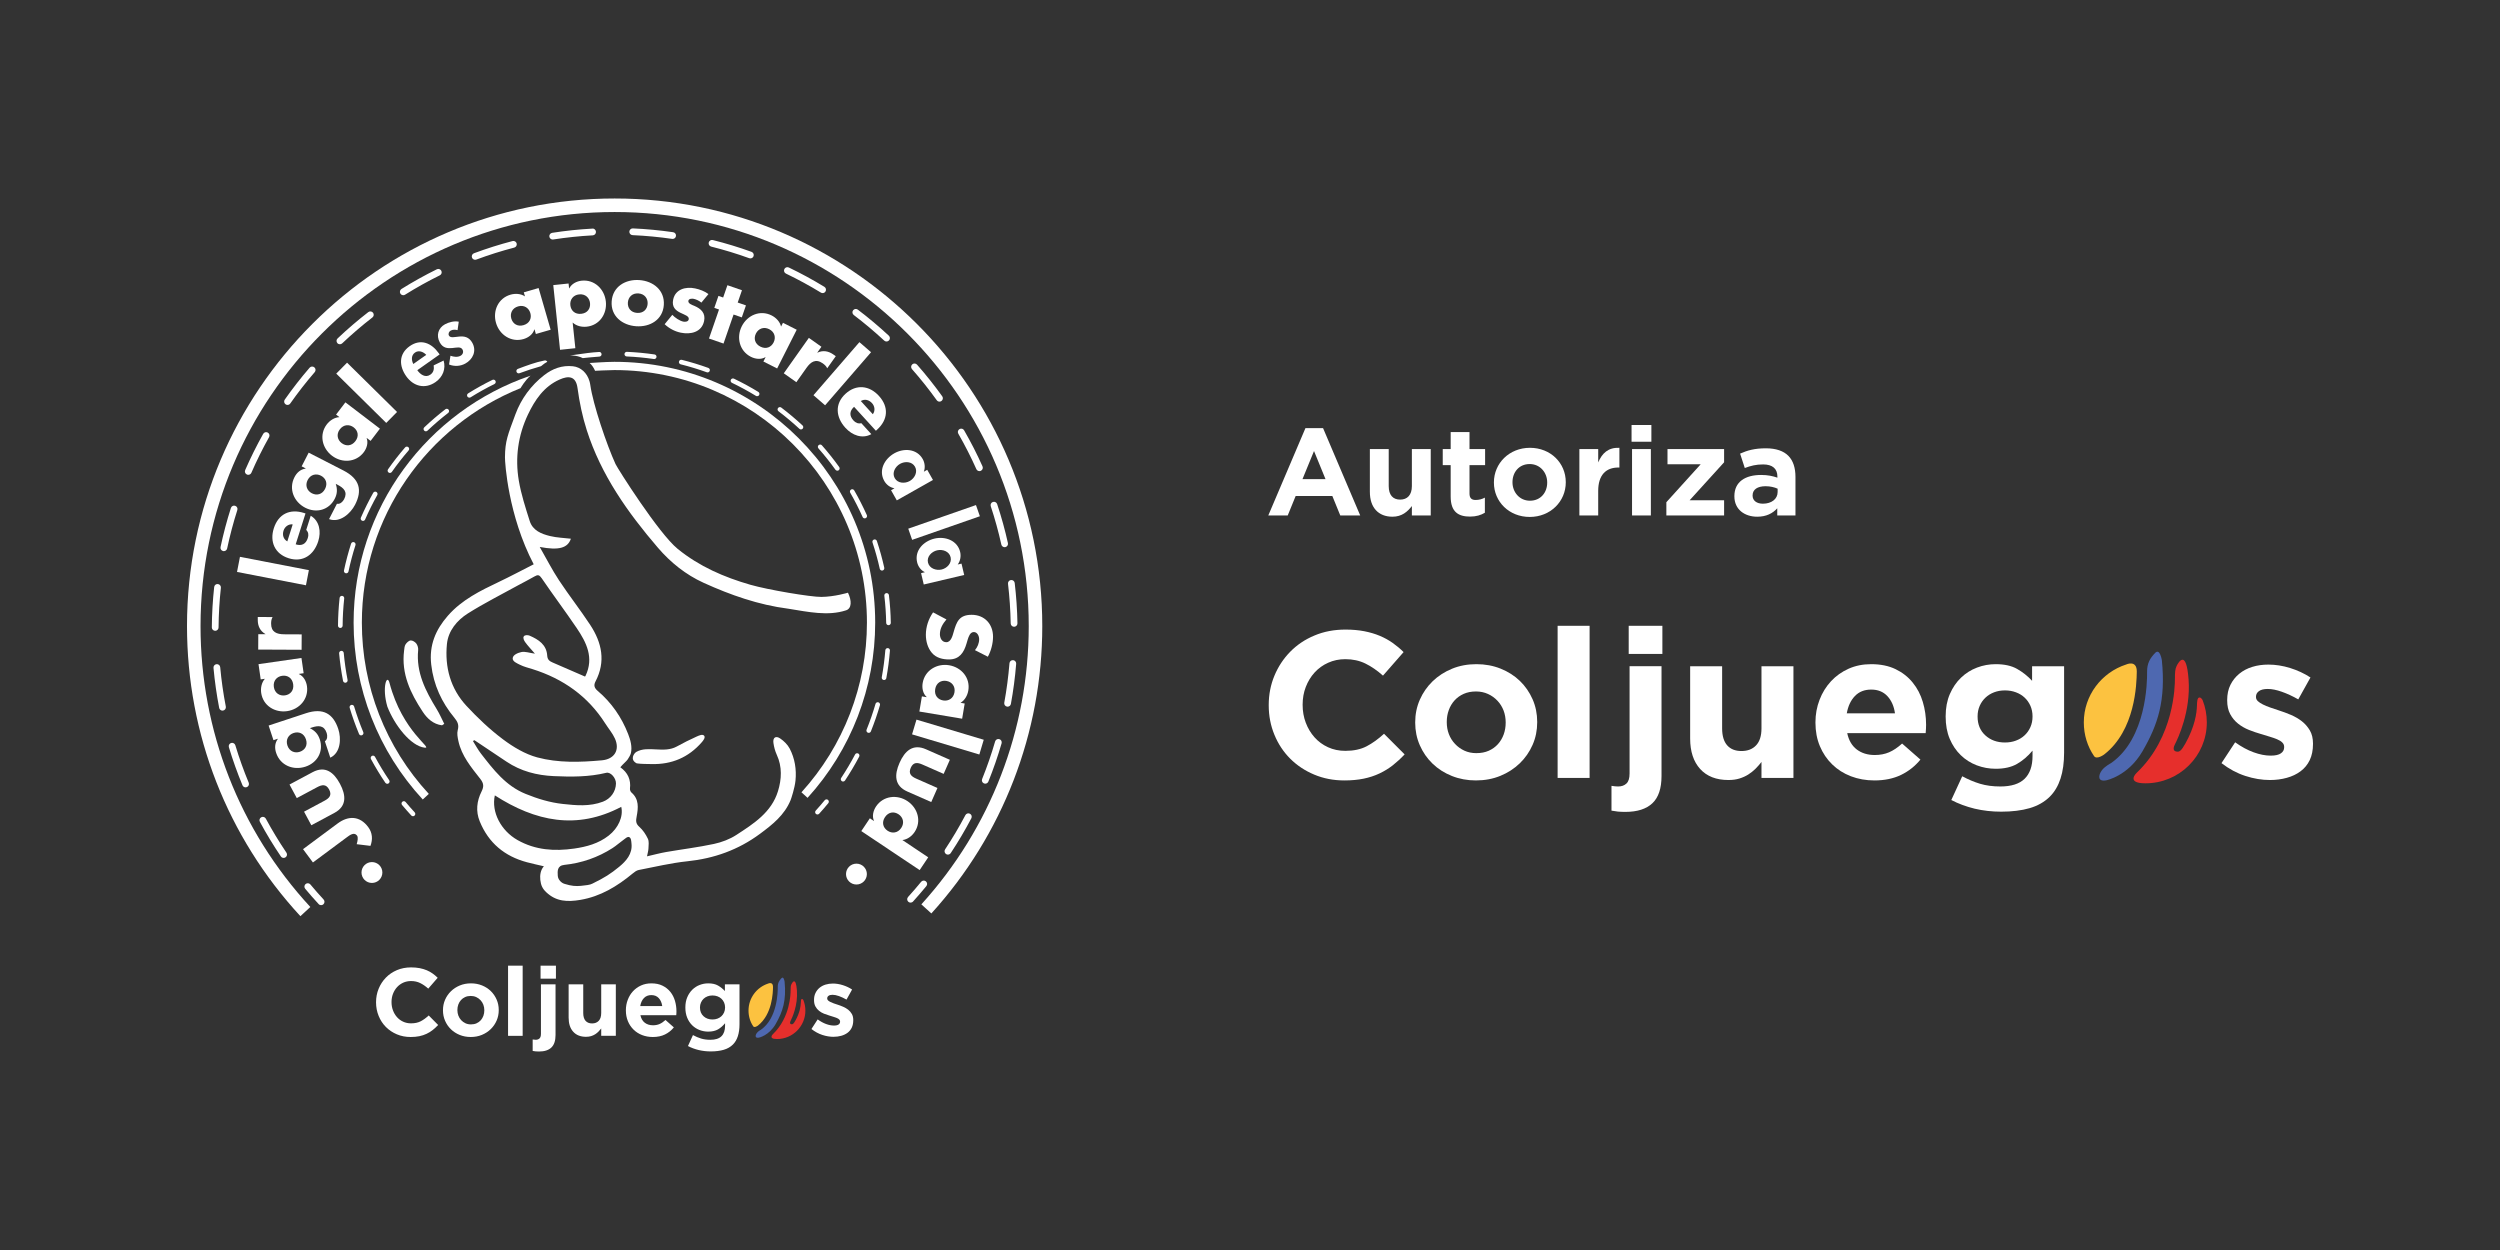 <?xml version="1.0" encoding="UTF-8"?>
<svg xmlns="http://www.w3.org/2000/svg" version="1.1" viewBox="0 0 600 300">
  <rect x="0" y="0" width="600" height="300" fill="#333333" stroke="none"/>
  <defs>
    <style>
      .cls-1 {
        fill: #4e68b0;
      }

      .cls-2, .cls-3 {
        fill: #fff;
      }

      .cls-3 {
        fill-rule: evenodd;
      }

      .cls-4 {
        fill: #fcc240;
      }

      .cls-5 {
        fill: #e62f2c;
      }
    </style>
  </defs>
  <!-- Generator: Adobe Illustrator 28.6.0, SVG Export Plug-In . SVG Version: 1.2.0 Build 709)  -->
  <g>
    <g id="Ebene_1">
      <g>
        <path class="cls-2" d="M77.073,217.239c-.221,0-.438-.087-.596-.259-1.1-1.191-2.19-2.428-3.23-3.677-.285-.343-.24-.853.101-1.139.343-.286.854-.242,1.142.101,1.022,1.228,2.092,2.445,3.174,3.616.304.33.28.839-.048,1.143-.152.143-.348.215-.544.215h0Z"/>
        <path class="cls-2" d="M68.073,205.898c-.259,0-.514-.125-.666-.356-1.813-2.673-3.507-5.467-5.037-8.306-.215-.393-.066-.884.325-1.095.392-.215.884-.066,1.1.327,1.504,2.79,3.167,5.539,4.947,8.168.251.369.159.871-.216,1.123-.138.092-.295.138-.452.138h-.001ZM227.497,205.107c-.153,0-.307-.045-.443-.135-.375-.248-.477-.75-.229-1.123,1.751-2.646,3.393-5.41,4.869-8.216.206-.395.697-.547,1.093-.338.392.207.544.697.336,1.092-1.501,2.855-3.164,5.665-4.95,8.359-.159.232-.414.36-.676.36h0ZM58.944,188.967c-.319,0-.617-.187-.75-.499-1.235-2.978-2.334-6.057-3.266-9.147-.126-.427.116-.877.542-1.008.425-.124.88.115,1.008.541.916,3.038,1.997,6.064,3.215,8.993.172.411-.027.885-.44,1.057-.101.041-.204.062-.308.062h-.001ZM236.46,188.082c-.102,0-.205-.018-.304-.058-.414-.168-.615-.64-.446-1.054,1.186-2.945,2.238-5.982,3.122-9.027.124-.429.572-.678,1.002-.551.429.124.675.573.55,1.002-.896,3.097-1.966,6.185-3.175,9.181-.126.316-.431.506-.75.506h.001ZM53.397,170.551c-.383,0-.718-.27-.795-.655-.609-3.166-1.07-6.399-1.366-9.616-.035-.445.291-.839.737-.88.448-.039.838.288.877.732.289,3.164.741,6.344,1.347,9.455.082.439-.204.863-.643.947-.051.01-.103.016-.156.016h0ZM241.822,169.602c-.049,0-.097-.003-.146-.014-.439-.08-.733-.502-.65-.941.573-3.116.986-6.3,1.249-9.472.037-.445.42-.771.871-.74.442.036.777.428.737.872-.259,3.223-.685,6.465-1.267,9.632-.07.39-.408.663-.794.663h0ZM51.652,151.395h-.01c-.447-.005-.807-.37-.803-.817.027-3.232.215-6.493.565-9.691.046-.445.441-.77.889-.718.445.049.765.448.72.892-.341,3.144-.53,6.349-.557,9.531,0,.443-.365.803-.805.803h.001ZM243.378,150.424c-.439,0-.801-.354-.809-.795-.058-3.179-.279-6.384-.647-9.526-.051-.443.264-.845.712-.897.437-.054.841.263.896.709.376,3.192.598,6.451.658,9.685.008.448-.347.817-.793.825h-.018.001ZM53.725,132.275c-.056,0-.112-.005-.171-.016-.439-.094-.713-.524-.625-.96.669-3.158,1.506-6.316,2.488-9.387.137-.426.591-.663,1.017-.523.426.134.663.591.527,1.016-.968,3.019-1.786,6.123-2.445,9.229-.081.381-.417.642-.792.642h0ZM241.111,131.326c-.371,0-.704-.257-.788-.634-.69-3.096-1.544-6.193-2.54-9.202-.14-.424.084-.881.514-1.021.426-.139.879.089,1.019.513,1.019,3.061,1.887,6.212,2.587,9.36.095.436-.179.868-.613.964-.062.015-.122.02-.179.02h0ZM59.582,113.955c-.106,0-.216-.02-.321-.067-.409-.178-.598-.655-.42-1.064,1.29-2.955,2.742-5.882,4.327-8.697.219-.391.711-.528,1.098-.309.393.219.53.712.31,1.1-1.553,2.771-2.985,5.647-4.246,8.552-.132.304-.433.486-.747.486h0ZM235.064,113.068c-.308,0-.604-.178-.74-.479-1.296-2.892-2.749-5.752-4.333-8.505-.222-.388-.092-.881.299-1.106.385-.223.881-.09,1.098.299,1.612,2.799,3.101,5.709,4.415,8.65.185.409,0,.886-.408,1.069-.107.048-.221.07-.331.07h0v.002ZM69.003,97.183c-.16,0-.323-.047-.464-.147-.369-.257-.454-.762-.199-1.127,1.855-2.642,3.862-5.218,5.967-7.66.297-.34.807-.374,1.145-.082.337.291.374.801.085,1.141-2.074,2.401-4.054,4.934-5.874,7.529-.156.225-.408.344-.661.344h0v.002ZM225.48,96.394c-.252,0-.499-.117-.659-.338-1.848-2.575-3.85-5.089-5.948-7.47-.292-.335-.261-.845.071-1.142.337-.297.852-.263,1.148.073,2.132,2.422,4.163,4.977,6.046,7.597.26.363.176.867-.19,1.128-.143.103-.306.153-.468.153h0ZM81.575,82.623c-.216,0-.429-.083-.589-.252-.304-.324-.292-.837.033-1.145,2.341-2.218,4.82-4.344,7.372-6.319.35-.274.86-.207,1.135.145.274.353.207.862-.144,1.135-2.509,1.941-4.946,4.031-7.251,6.213-.155.148-.359.223-.555.223h0ZM212.762,81.964c-.195,0-.394-.073-.547-.217-2.333-2.163-4.793-4.23-7.313-6.144-.355-.27-.427-.777-.156-1.133.269-.355.776-.427,1.133-.156,2.57,1.948,5.07,4.048,7.436,6.246.329.304.346.816.044,1.143-.161.172-.378.261-.597.261ZM96.786,70.849c-.271,0-.535-.136-.69-.38-.23-.379-.119-.879.259-1.116,2.739-1.709,5.593-3.299,8.484-4.724.403-.197.886-.031,1.086.369.199.401.031.885-.374,1.083-2.838,1.402-5.648,2.965-8.336,4.646-.134.084-.282.124-.429.124h0v-.002ZM197.434,70.341c-.146,0-.287-.038-.424-.118-2.707-1.655-5.529-3.19-8.387-4.562-.407-.194-.573-.677-.382-1.08.196-.403.68-.572,1.083-.378,2.907,1.397,5.779,2.957,8.532,4.64.38.232.5.731.264,1.112-.151.251-.415.388-.687.388h0v-.002ZM114.037,62.348c-.328,0-.638-.201-.76-.528-.154-.418.056-.884.478-1.041,3.025-1.127,6.14-2.111,9.257-2.927.434-.108.872.145.99.579.112.432-.147.873-.579.989-3.065.8-6.131,1.768-9.102,2.876-.093.035-.19.052-.284.052h0ZM180.092,62.015c-.091,0-.181-.013-.276-.047-2.981-1.078-6.053-2.014-9.131-2.786-.435-.108-.696-.548-.59-.983.11-.432.551-.693.983-.587,3.131.784,6.253,1.737,9.287,2.832.421.152.641.617.487,1.037-.117.33-.427.533-.761.533h0ZM132.645,57.487c-.392,0-.735-.285-.799-.683-.069-.443.234-.856.677-.925,3.173-.495,6.426-.836,9.655-1.011.435-.061.828.318.852.763.022.446-.319.828-.765.853-3.178.173-6.37.508-9.493.994-.044.005-.086.008-.127.008h0ZM161.437,57.343c-.039,0-.077-.004-.118-.01-3.133-.456-6.331-.758-9.506-.899-.445-.02-.788-.398-.77-.845.019-.446.406-.794.843-.773,3.227.143,6.48.451,9.667.915.443.064.749.475.683.917-.058.405-.402.695-.799.695h0Z"/>
        <path class="cls-2" d="M218.531,216.63c-.194,0-.39-.068-.542-.21-.33-.3-.356-.812-.058-1.141,1.078-1.19,2.139-2.414,3.142-3.644.288-.346.795-.396,1.141-.113.349.284.397.795.114,1.139-1.028,1.25-2.103,2.496-3.197,3.705-.159.176-.379.265-.6.265h0Z"/>
        <path class="cls-2" d="M72.097,219.881c-17.551-19.005-27.216-43.725-27.216-69.611,0-56.591,46.038-102.632,102.633-102.632s102.633,46.041,102.633,102.632c0,25.559-9.456,50.05-26.618,68.956l-2.403-2.179c16.617-18.311,25.772-42.027,25.772-66.777,0-54.801-44.584-99.384-99.383-99.384s-99.386,44.583-99.386,99.384c0,25.067,9.359,49.007,26.352,67.408l-2.383,2.203h0Z"/>
        <path class="cls-2" d="M91.768,209.402c0,1.383-1.119,2.505-2.504,2.505s-2.503-1.122-2.503-2.505,1.121-2.503,2.503-2.503,2.504,1.121,2.504,2.503Z"/>
        <path class="cls-2" d="M208.049,209.781c0,1.382-1.12,2.503-2.503,2.503s-2.503-1.121-2.503-2.503,1.12-2.505,2.503-2.505,2.503,1.121,2.503,2.505Z"/>
        <path class="cls-2" d="M72.729,203.797l8.298-6.161c2.591-1.925,5.322-1.855,7.346.868,1.017,1.368,1.118,2.936.537,4.505l-3.307-.403c.221-.721.403-1.637.088-2.062-.703-.945-1.803-.078-2.488.432l-8.102,6.016-2.372-3.193h0v-.002Z"/>
        <path class="cls-2" d="M72.971,194.804l4.902-2.625c1.166-.623,1.836-1.35,1.118-2.693-.718-1.342-1.696-1.188-2.86-.566l-4.904,2.625-1.745-3.257,5.531-2.96c3.026-1.619,5.097.013,6.574,2.769,1.475,2.757,1.683,5.386-1.342,7.005l-5.529,2.96-1.745-3.258h0Z"/>
        <path class="cls-2" d="M73.399,171.185c4.202-1.388,6.587.135,7.789,3.781.751,2.273.58,5.707-1.918,6.875l-1.3-3.933c.316-.211.484-.545.536-.903.051-.361.01-.754-.101-1.081-.622-1.889-1.979-1.848-3.577-1.319l-.463.151c1.205.609,1.952,1.385,2.388,2.699.953,2.891-.588,5.603-3.441,6.546-2.894.954-6.038-.276-7.035-3.302-.384-1.156-.346-2.344.407-3.362l-.012-.039-1.041.344-1.161-3.51,8.929-2.947h0ZM71.959,180.429c1.252-.414,1.945-1.561,1.47-2.989-.47-1.427-1.707-1.937-2.961-1.523-1.214.401-1.96,1.567-1.492,2.994.472,1.427,1.77,1.918,2.983,1.518h0Z"/>
        <path class="cls-2" d="M72.351,157.914l.524,3.658-1.147.164.008.04c1.116.496,1.762,1.696,1.933,2.9.442,3.055-1.802,5.572-4.753,5.997-2.956.425-5.793-1.321-6.231-4.375-.169-1.186.093-2.495.888-3.389l-1.007.145-.525-3.657,10.308-1.483h.002ZM68.392,166.893c1.305-.188,2.187-1.196,1.971-2.683-.214-1.487-1.342-2.207-2.649-2.019-1.265.181-2.205,1.199-1.989,2.685.213,1.486,1.4,2.198,2.668,2.016h0Z"/>
        <path class="cls-2" d="M63.694,152.208v-.041c-1.273-.718-1.835-1.938-1.829-3.38v-.709l3.555.017c-.287.506-.349.992-.354,1.562-.009,2.05,1.349,2.563,3.137,2.574l4.204.02-.021,3.695-10.415-.05.019-3.696,1.703.009h.001Z"/>
        <path class="cls-2" d="M74.131,136.84l-.703,3.628-16.542-3.202.703-3.628,16.542,3.201h0Z"/>
        <path class="cls-2" d="M73.32,123.228l-2.354,7.41c1.432.454,2.444-.054,2.905-1.504.242-.755.161-1.377-.372-1.973l1.074-3.385c1.074.639,1.706,1.606,1.976,2.693.274,1.087.19,2.295-.174,3.436-1.046,3.288-3.681,5.156-7.108,4.069-3.308-1.049-4.581-3.946-3.553-7.177,1.093-3.444,3.853-4.76,7.239-3.685l.367.116h0ZM70.252,125.854c-1.005-.127-1.899.547-2.201,1.496-.327,1.024-.054,2.048.904,2.587l1.297-4.083Z"/>
        <path class="cls-2" d="M82.446,112.928c3.936,2.021,4.526,4.788,2.774,8.202-1.094,2.133-3.662,4.42-6.246,3.457l1.89-3.685c.372.078.731-.038,1.019-.252.294-.215.542-.521.7-.829.909-1.77-.071-2.706-1.57-3.476l-.434-.223c.414,1.284.384,2.365-.244,3.593-1.392,2.71-4.407,3.514-7.078,2.143-2.711-1.391-4.041-4.492-2.586-7.328.557-1.084,1.427-1.892,2.68-2.069l.02-.036-.976-.501,1.687-3.288,8.364,4.291h0ZM74.854,118.389c1.173.602,2.471.289,3.16-1.049.687-1.336.182-2.577-.994-3.18-1.137-.583-2.49-.299-3.18,1.039-.685,1.336-.127,2.604,1.013,3.19h0Z"/>
        <path class="cls-2" d="M91.181,102.877l-2.236,2.939-.925-.702-.023.032c.43,1.144.025,2.445-.712,3.414-1.872,2.456-5.238,2.62-7.614.811-2.372-1.81-3.114-5.056-1.246-7.51.725-.954,1.845-1.684,3.04-1.744l-.809-.615,2.241-2.94,8.282,6.314h.002ZM82,106.347c1.053.801,2.389.721,3.298-.474.911-1.194.634-2.504-.417-3.305-1.019-.774-2.404-.734-3.315.463-.912,1.195-.583,2.541.433,3.317h0Z"/>
        <path class="cls-2" d="M95.292,98.872l-2.595,2.631-11.998-11.832,2.595-2.631,11.998,11.832Z"/>
        <path class="cls-2" d="M100.151,88.849c.726,1.028,1.939,1.909,3.153,1.055.765-.539.918-1.343.775-2.212l2.388-1.162c.582,2.024-.204,3.943-1.909,5.149-2.525,1.779-5.332,1.076-7.076-1.396-1.742-2.471-1.801-5.338.836-7.199,2.673-1.885,5.259-.753,6.992,1.702l.199.282-5.358,3.781h0ZM102.301,85.169c-.704-.748-1.805-1.185-2.702-.554-.931.656-.883,1.815-.402,2.742l3.105-2.189h0Z"/>
        <path class="cls-2" d="M109.812,79.234c-.542-.145-1.15-.161-1.649.11-.41.223-.647.767-.415,1.194.351.642,1.357.328,2.463.236,1.121-.101,2.344.022,3.167,1.538,1.053,1.944.114,3.956-1.724,4.955-1.176.64-2.609.723-3.881.213l.339-2.101c.775.273,1.675.406,2.409.009.552-.299.795-.917.485-1.488-.416-.766-1.388-.471-2.464-.37-1.079.1-2.231.057-2.997-1.353-.894-1.641-.399-3.457,1.243-4.348.927-.504,2.259-.858,3.313-.621l-.287,2.026h-.002Z"/>
        <path class="cls-2" d="M132.156,79.135l-3.551,1.026-.319-1.112-.041.01c-.337,1.176-1.434,1.979-2.604,2.318-2.962.859-5.768-1.015-6.598-3.882-.827-2.867.508-5.916,3.476-6.773,1.149-.332,2.483-.253,3.475.41l-.28-.977,3.55-1.026,2.894,10.005h-.002ZM122.712,76.456c.369,1.266,1.492,1.999,2.934,1.582,1.443-.417,2.001-1.635,1.633-2.902-.356-1.229-1.493-2.02-2.935-1.603-1.444.417-1.984,1.693-1.633,2.922h0Z"/>
        <path class="cls-2" d="M136.582,69.211l.041-.004c.558-1.098,1.761-1.715,2.97-1.843,3.09-.323,5.501,2.037,5.812,5.005.316,2.99-1.544,5.715-4.611,6.037-1.196.125-2.471-.17-3.355-.996l.645,6.158-3.674.385-1.625-15.529,3.674-.384.124,1.171s0,0,0,0ZM136.882,73.242c.139,1.313,1.112,2.231,2.608,2.074,1.492-.155,2.259-1.256,2.116-2.57-.13-1.271-1.111-2.25-2.606-2.095-1.492.156-2.252,1.318-2.118,2.591h0Z"/>
        <path class="cls-2" d="M159.316,73.208c-.246,3.525-3.303,5.324-6.645,5.089-3.323-.233-6.122-2.425-5.87-5.969.247-3.544,3.306-5.343,6.649-5.11,3.34.236,6.119,2.447,5.866,5.99ZM150.688,72.602c-.092,1.316.71,2.391,2.208,2.496,1.5.105,2.439-.846,2.535-2.163.09-1.276-.709-2.41-2.206-2.515-1.5-.107-2.444.907-2.536,2.183h0Z"/>
        <path class="cls-2" d="M168.334,72.623c-.493-.415-1.228-.774-1.842-.903-.417-.089-1.171-.058-1.279.457-.146.696.965,1.032,1.44,1.235,1.618.691,2.726,1.752,2.331,3.64-.561,2.682-3.238,3.285-5.601,2.79-1.451-.302-2.794-1.019-3.868-2.032l1.838-2.249c.628.671,1.752,1.444,2.646,1.63.456.096,1.181.019,1.294-.537.167-.795-.956-1.072-2.028-1.606-1.07-.535-2.086-1.328-1.703-3.156.526-2.504,3.019-3.145,5.249-2.677,1.151.24,2.266.659,3.219,1.357l-1.694,2.051h-.002Z"/>
        <path class="cls-2" d="M173.648,82.455l-3.491-1.207,2.407-6.964-1.13-.392.994-2.879,1.129.391,1.021-2.954,3.494,1.207-1.021,2.954,1.976.683-.995,2.879-1.975-.684-2.409,6.965h0Z"/>
        <path class="cls-2" d="M186.514,88.432l-3.301-1.667.523-1.032-.035-.019c-1.049.632-2.398.471-3.486-.077-2.754-1.393-3.533-4.674-2.186-7.338,1.349-2.663,4.402-3.987,7.158-2.594,1.072.54,1.993,1.506,2.268,2.671l.457-.907,3.298,1.667-4.695,9.297h-.001ZM181.428,80.038c-.595,1.178-.273,2.477,1.067,3.156,1.34.678,2.577.166,3.173-1.013.577-1.142.284-2.496-1.058-3.173-1.344-.678-2.605-.111-3.182,1.03Z"/>
        <path class="cls-2" d="M196.154,84.616l.033.024c1.318-.633,2.643-.394,3.819.439l.58.41-2.055,2.9c-.249-.526-.61-.856-1.074-1.185-1.675-1.182-2.875-.366-3.906,1.091l-2.426,3.431-3.017-2.134,6.017-8.502,3.015,2.134-.985,1.392h-.001Z"/>
        <path class="cls-2" d="M198.023,97.268l-2.795-2.418,11.029-12.734,2.794,2.418-11.026,12.735h-.002Z"/>
        <path class="cls-2" d="M210.217,103.383l-5.241-5.748c-1.109,1.013-1.175,2.145-.152,3.27.534.585,1.112.828,1.898.663l2.394,2.627c-1.095.609-2.246.672-3.325.363s-2.079-.987-2.887-1.873c-2.326-2.55-2.621-5.769.033-8.191,2.565-2.339,5.712-1.991,7.995.514,2.437,2.671,2.194,5.722-.43,8.115l-.284.261h-.001ZM209.479,99.411c.612-.805.479-1.918-.192-2.653-.727-.795-1.748-1.072-2.693-.513l2.884,3.167h0Z"/>
        <path class="cls-2" d="M215.232,120.091l-1.379-2.441.794-.448-.016-.035c-.989-.141-1.9-.842-2.409-1.743-1.436-2.546.062-5.303,2.413-6.631,2.301-1.296,5.407-1.115,6.816,1.377.51.902.639,2.041.271,3.04l.813-.458,1.379,2.441-8.682,4.9h0v-.002ZM218.34,115.443c1.169-.659,1.976-2.164,1.256-3.436-.718-1.274-2.416-1.343-3.581-.684-1.168.659-1.999,2.155-1.28,3.428.715,1.273,2.438,1.351,3.605.692h0Z"/>
        <path class="cls-2" d="M218.913,129.565l-.931-2.683,16.251-5.668.936,2.685-16.255,5.667h-.001Z"/>
        <path class="cls-2" d="M221.699,140.278l-.641-2.728.889-.209-.008-.04c-.911-.41-1.588-1.336-1.827-2.344-.67-2.846,1.54-5.076,4.166-5.695,2.572-.604,5.506.435,6.162,3.222.236,1.008.044,2.138-.588,2.996l.911-.213.641,2.726-9.705,2.286h0ZM225.988,136.684c1.299-.309,2.496-1.527,2.158-2.952-.334-1.422-1.939-1.961-3.245-1.654-1.304.306-2.524,1.51-2.186,2.934.336,1.421,1.967,1.976,3.273,1.671h0Z"/>
        <path class="cls-2" d="M233.992,156.038c.606-.732,1.008-1.668,1.006-2.642,0-.732-.43-1.705-1.282-1.703-.891.003-1.234,1.08-1.457,1.77l-.302,1.016c-.625,2.134-1.695,3.781-4.172,3.787-1.525.004-3.09-.357-4.127-1.573-1.019-1.195-1.449-2.799-1.451-4.34-.003-1.929.64-3.82,1.731-5.386l3.212,1.698c-.869.997-1.578,2.176-1.572,3.537.001.935.472,1.928,1.546,1.925,1.118-.002,1.5-1.567,1.742-2.42.707-2.499,1.351-4.145,4.314-4.153,3.105-.007,5.144,2.2,5.15,5.266.004,1.543-.478,3.432-1.246,4.795l-3.09-1.575h0l-.002-.002Z"/>
        <path class="cls-2" d="M220.648,170.773l.606-3.643,1.143.19.004-.039c-.912-.813-1.161-2.151-.961-3.352.508-3.042,3.409-4.761,6.352-4.269,2.942.492,5.115,3.015,4.606,6.058-.199,1.18-.843,2.349-1.874,2.959l1.003.167-.61,3.645-10.269-1.718h0v.002ZM227.143,163.422c-1.301-.217-2.447.477-2.696,1.959-.247,1.481.613,2.509,1.915,2.727,1.261.21,2.463-.473,2.714-1.955.244-1.482-.673-2.519-1.933-2.731h0Z"/>
        <path class="cls-2" d="M218.893,176.248l1.061-3.54,16.144,4.833-1.057,3.54-16.147-4.834h0Z"/>
        <path class="cls-2" d="M226.477,185.732l-5.09-2.242c-1.209-.534-2.194-.612-2.805.782-.615,1.394.108,2.067,1.314,2.598l5.093,2.244-1.491,3.38-5.74-2.529c-3.14-1.383-3.13-4.019-1.869-6.881,1.258-2.86,3.197-4.644,6.337-3.261l5.74,2.528-1.489,3.382h0Z"/>
        <path class="cls-2" d="M209.727,197.033l.023-.035c-.498-1.116-.175-2.439.502-3.451,1.713-2.565,5.064-2.938,7.544-1.277,2.481,1.658,3.423,4.85,1.709,7.414-.67.998-1.737,1.794-2.927,1.928l6.193,4.141-2.054,3.071-14.003-9.365,2.054-3.071.96.644h0ZM215.658,195.431c-1.099-.735-2.425-.573-3.26.676-.834,1.249-.48,2.538.619,3.271,1.063.711,2.443.583,3.275-.666.838-1.248.429-2.574-.633-3.282h-.001Z"/>
        <path class="cls-2" d="M99.117,195.895c-.15,0-.299-.06-.411-.179-.753-.816-1.497-1.667-2.215-2.522-.191-.235-.163-.586.074-.782.23-.196.584-.167.781.07.701.842,1.436,1.679,2.178,2.481.207.226.194.576-.032.784-.103.099-.24.148-.374.148h0Z"/>
        <path class="cls-2" d="M92.943,188.112c-.176,0-.353-.086-.459-.244-1.242-1.834-2.406-3.752-3.457-5.7-.142-.27-.041-.606.226-.752.272-.147.606-.045.753.225,1.034,1.916,2.177,3.801,3.4,5.604.169.254.105.598-.15.772-.1.063-.205.095-.312.095h0ZM202.344,187.569c-.108,0-.214-.029-.308-.092-.253-.171-.325-.515-.152-.77,1.198-1.816,2.323-3.713,3.339-5.639.139-.271.475-.376.75-.232.268.141.375.479.234.75-1.034,1.959-2.176,3.887-3.399,5.734-.11.163-.282.25-.463.25h-.001ZM86.678,176.495c-.217,0-.424-.129-.513-.344-.848-2.044-1.606-4.155-2.243-6.277-.086-.293.079-.604.371-.691.294-.086.604.077.695.371.625,2.084,1.367,4.16,2.204,6.17.118.282-.02.609-.304.726-.067.028-.138.043-.21.043h0v.002ZM208.495,175.885c-.071,0-.142-.012-.211-.039-.282-.115-.42-.439-.307-.722.817-2.021,1.539-4.106,2.146-6.195.081-.294.392-.465.687-.377.293.083.463.392.379.687-.614,2.125-1.352,4.245-2.178,6.299-.09.218-.299.348-.515.348h0ZM82.872,163.854c-.261,0-.494-.185-.545-.45-.42-2.171-.735-4.388-.937-6.596-.026-.306.198-.577.505-.605.308-.027.577.198.6.503.199,2.17.51,4.353.923,6.488.059.301-.138.59-.44.651-.036.007-.073.009-.105.009h-.001ZM212.171,163.206c-.033,0-.066-.003-.101-.01-.302-.054-.502-.346-.446-.647.392-2.136.679-4.321.856-6.497.027-.306.287-.53.6-.509.303.025.53.293.507.598-.179,2.212-.472,4.436-.87,6.61-.046.269-.281.456-.547.456h0ZM81.672,150.71h-.003c-.306-.003-.551-.253-.551-.56.019-2.22.15-4.456.386-6.65.035-.304.304-.528.613-.492.306.032.526.306.495.611-.236,2.158-.365,4.359-.381,6.54-.004.306-.253.552-.558.552h-.001ZM213.24,150.045c-.303,0-.549-.242-.555-.546-.04-2.182-.19-4.38-.447-6.537-.034-.303.185-.579.488-.615.304-.037.581.181.615.486.264,2.191.414,4.427.454,6.646.004.307-.236.56-.545.566h-.011,0ZM83.095,137.592c-.039,0-.073-.005-.113-.012-.302-.064-.493-.361-.429-.66.46-2.167,1.033-4.334,1.705-6.442.096-.292.406-.453.697-.358.294.092.454.406.363.698-.666,2.071-1.229,4.202-1.679,6.333-.054.261-.289.441-.545.441h0ZM211.686,136.938c-.255,0-.485-.176-.544-.434-.469-2.125-1.059-4.249-1.742-6.315-.097-.291.056-.605.354-.702.29-.094.605.062.697.352.699,2.102,1.295,4.262,1.775,6.423.068.302-.122.597-.423.664-.041.009-.079.013-.119.013h.002ZM87.118,125.019c-.076,0-.149-.015-.219-.046-.284-.122-.414-.45-.291-.731.887-2.028,1.882-4.036,2.966-5.967.153-.268.49-.362.755-.213.27.152.365.489.214.757-1.066,1.902-2.045,3.874-2.917,5.867-.09.209-.297.334-.509.334h0ZM207.533,124.41c-.213,0-.414-.122-.505-.327-.89-1.985-1.887-3.947-2.975-5.838-.154-.264-.062-.605.207-.757.264-.152.602-.062.753.205,1.106,1.919,2.124,3.918,3.03,5.937.122.28,0,.607-.284.733-.073.033-.151.048-.227.048h.001ZM93.583,113.509c-.113,0-.22-.033-.318-.101-.253-.177-.314-.522-.137-.774,1.273-1.811,2.648-3.58,4.094-5.254.204-.232.554-.257.786-.057s.261.551.057.783c-1.426,1.649-2.779,3.386-4.029,5.167-.109.155-.278.237-.453.237h0ZM200.956,112.967c-.173,0-.342-.08-.45-.23-1.273-1.769-2.641-3.493-4.082-5.126-.202-.229-.182-.581.051-.784.231-.203.581-.181.783.05,1.463,1.662,2.862,3.416,4.152,5.214.177.249.122.596-.127.775-.101.069-.211.102-.325.102h-.002ZM102.207,103.519c-.147,0-.294-.058-.399-.174-.214-.222-.204-.574.018-.785,1.609-1.522,3.307-2.981,5.061-4.337.238-.188.585-.143.778.1.185.242.141.591-.1.779-1.724,1.332-3.396,2.767-4.974,4.263-.109.102-.247.153-.384.153h0ZM192.232,103.065c-.134,0-.269-.05-.374-.148-1.602-1.485-3.29-2.901-5.021-4.216-.246-.186-.293-.534-.105-.778.182-.244.532-.291.776-.106,1.762,1.336,3.478,2.778,5.101,4.285.224.209.236.561.029.786-.109.118-.257.178-.405.178h-.001ZM112.646,95.438c-.186,0-.367-.092-.472-.261-.16-.26-.082-.602.176-.765,1.881-1.173,3.838-2.264,5.823-3.241.275-.137.606-.024.746.251.134.276.019.609-.257.744-1.949.963-3.873,2.035-5.72,3.189-.092.056-.197.084-.296.084h0ZM181.712,95.09c-.099,0-.199-.026-.291-.081-1.858-1.135-3.792-2.188-5.758-3.131-.275-.134-.392-.465-.261-.742.138-.275.468-.392.746-.259,1.994.957,3.965,2.028,5.854,3.182.261.16.342.501.181.765-.105.17-.285.266-.472.266h0ZM124.483,89.605c-.226,0-.438-.137-.519-.361-.108-.287.038-.608.324-.714,2.078-.773,4.184-1.585,6.356-2.009.564-.109.7.317.7.317-.966.503-1.336,1.004-1.544,1.063-1.743.492-3.42,1.036-5.12,1.671-.065.023-.134.033-.197.033h0ZM169.812,89.378c-.064,0-.128-.011-.185-.033-2.048-.741-4.158-1.383-6.268-1.911-.301-.074-.48-.377-.405-.674.074-.297.376-.476.674-.403,2.148.538,4.293,1.192,6.374,1.943.287.105.438.424.335.712-.082.227-.296.368-.524.368h0v-.002ZM136.826,85.32c.323-.05,1.119-.171,1.44-.216,1.871-.263,3.636-.53,5.529-.632.296-.043.567.219.582.524.017.306-.217.569-.525.585-1.308.07-3.979.369-3.979.369-1.603-.823-3.347-.585-3.047-.631h0ZM157.008,86.171c-.023,0-.051-.003-.077-.007-2.151-.313-4.346-.519-6.522-.616-.31-.014-.544-.272-.534-.579.019-.306.282-.546.581-.531,2.215.099,4.449.31,6.634.629.304.043.517.325.469.627-.039.278-.275.477-.55.477h0Z"/>
        <path class="cls-2" d="M196.188,195.475c-.132,0-.266-.047-.371-.142-.226-.207-.243-.56-.041-.786.744-.815,1.469-1.658,2.161-2.5.194-.236.544-.271.78-.077.237.195.272.545.08.782-.705.859-1.441,1.714-2.196,2.543-.11.12-.259.181-.412.181h0Z"/>
        <path class="cls-2" d="M127.326,90.159c-24.668,8.401-42.46,31.797-42.46,59.269,0,15.785,5.895,30.862,16.597,42.452l1.455-1.343c-10.364-11.223-16.071-25.821-16.071-41.108,0-25.468,15.791-47.318,38.091-56.274,0,0,1.06-1.882,2.389-2.995"/>
        <path class="cls-2" d="M142.821,88.995s3.075-.176,4.635-.176c33.419,0,60.608,27.189,60.608,60.61,0,15.094-5.581,29.556-15.715,40.724l1.466,1.33c10.468-11.531,16.231-26.466,16.231-42.054,0-34.511-28.077-62.591-62.59-62.591-2.007,0-5.949.282-5.949.282.5.415.954,1.065,1.314,1.876h0Z"/>
        <path class="cls-3" d="M106.083,174.074c-2.087-.256-3.551-1.622-4.61-3.224-2.935-4.436-5.208-9.139-4.489-14.716.064-.501.088-1.072.346-1.475.274-.424.78-.915,1.224-.952.439-.035,1.062.351,1.358.738.308.412.495,1.062.445,1.578-.527,5.365,1.781,9.81,4.447,14.166.691,1.126,1.218,2.353,1.818,3.535-.179.117-.359.234-.537.35h-.002Z"/>
        <path class="cls-3" d="M92.964,169.585c-1.349-4.59-.091-7.995.515-5.695,3.118,11.871,10.618,15.819,8.43,15.552-3.365-.409-7.251-5.455-8.945-9.856h0Z"/>
        <path class="cls-2" d="M167.215,176.763c-1.638.735-3.244,1.549-4.816,2.412-3.083,1.692-6.884-.296-9.665,1.272-.602.34-1.646,1.879.084,2.762,1.173.167,2.373.138,3.558.167,4.821.122,8.865-1.581,12.038-5.226.345-.394.935-1.118.594-1.563-.368-.479-1.271-.054-1.792.177h0Z"/>
        <path class="cls-2" d="M203.51,142.249s-3.223.981-6.387,1.012c-2.528.027-12.794-1.694-17.063-2.926-6.287-1.81-12.256-4.405-17.419-8.604-4.557-3.707-14.441-19.319-14.915-20.359-2.08-4.524-5.405-14.313-6.053-18.974-.044-.318-.111-.623-.199-.917-.585-2.012-2.106-3.381-3.978-3.578-2.616-.278-4.889.575-6.899,2.138-3.17,2.466-5.52,5.676-6.888,9.373-1.872,5.061-2.476,6.403-2.517,10.319-.012,1.33.763,13.988,6.895,25.698-2.828,1.436-5.545,2.888-8.321,4.21-4.485,2.131-8.916,4.297-12.274,8.129-2.949,3.37-4.532,7.084-3.999,11.728.561,4.905,2.512,9.091,5.598,12.816.755.915,1.099,1.707.765,2.924-.212.79-.026,1.737.151,2.578.769,3.607,3.105,6.354,5.281,9.141.842,1.078.861,1.845.285,3.003-1.149,2.292-1.43,4.729-.437,7.166,2.111,5.183,5.97,8.387,11.342,9.817,1.311.349,2.644.632,4.055.966-.795.854-.986,2.171-.857,3.279.148,1.286.517,2.096,1.442,2.966,2.362,2.225,5.038,2.349,8.187,1.814,4.818-.816,8.85-3.269,12.552-6.342.422-.35.92-.725,1.434-.825,3.89-.755,7.768-1.685,11.698-2.096,6.416-.668,12.199-2.735,17.385-6.568,3.005-2.221,5.898-4.503,7.373-8.111.124-.303.993-2.867,1.173-4.712.259-2.645-.154-5.293-1.404-7.671-.5-.945-1.369-1.795-2.262-2.407-1.08-.736-1.813-.217-1.628,1.078.134.96.39,1.937.793,2.814,1.339,2.894,1.177,5.881.296,8.758-1.557,5.091-5.846,7.803-9.979,10.492-1.601,1.044-3.522,1.766-5.4,2.169-3.772.809-7.614,1.271-11.419,1.931-1.497.257-2.962.663-4.634,1.043.158-.814.327-1.354.347-1.896.027-.781.173-1.672-.139-2.325-.496-1.049-1.188-2.094-2.05-2.857-.901-.799-.836-1.473-.636-2.536.379-2.011.598-4.107-1.254-5.702-.23-.195-.391-.637-.358-.936.258-2.147-.509-3.837-2.316-5.129.63-.774,1.507-1.464,1.783-1.905.24-.392.645-1.009.746-1.449.38-1.574-.114-3.226-.647-4.603-1.563-4.033-3.981-7.539-7.302-10.363-.768-.652-1.045-1.305-.543-2.259,2.512-4.783,1.541-9.315-1.248-13.563-2.401-3.654-5.112-7.102-7.52-10.75-1.641-2.488-2.999-5.163-4.613-7.98,4.64.883,6.735.241,7.48-1.977-1.654-.198-3.372-.243-5.008-.641-2.079-.505-4.158-1.332-4.876-3.611-1.007-3.188-2.059-6.401-2.615-9.683-.923-5.453-.188-10.837,2.184-15.841,1.665-3.51,3.825-6.754,7.613-8.431,2.053-.909,3.894-.934,4.295,2.059.46,3.404,1.166,6.824,2.214,10.095,3.431,10.746,9.832,19.771,17.076,28.215,3.031,3.535,6.691,6.477,10.976,8.423,6.496,2.949,13.167,5.294,20.327,6.217,4.799.765,9.493,1.809,13.85.388,1.381-.45,1.398-2.313.459-4.234h0l.002.002ZM115.413,180.84c-.726-.932-1.281-1.996-1.914-3.002.122-.062.244-.127.363-.191,2.566,1.715,5.127,3.426,7.686,5.14,3.442,2.298,7.226,3.291,11.36,3.481,4.253.195,8.447.213,12.604-.796,1.029-.248,2.347,1.241,2.322,2.564-.041,1.951-1.264,3.659-3.134,4.369-3.16,1.202-6.405.896-9.647.541-3.085-.34-6.003-1.233-8.894-2.407-4.808-1.948-7.745-5.838-10.746-9.7h0ZM151.007,200.909c.491.203.487.983.547,1.497.298,2.528-1.309,4.269-2.961,5.632-2.043,1.677-3.467,2.591-6.422,4.035-.535.308-1.653.424-2.751.53-1.228.122-2.299.037-3.876-.46-.733-.178-1.625-.962-1.682-1.981-.057-1.054-.177-2.407,1.581-2.589,4.157-.433,8.025-1.771,11.554-4.027.948-.608,1.783-1.385,2.704-2.032.388-.271.864-.791,1.307-.607h0v.002ZM149.099,193.642c.558,2.305-.715,5.106-3.007,6.894-2.45,1.918-5.318,2.693-8.276,3.119-4.719.68-9.326.39-13.617-2.046-3.98-2.258-6.316-6.72-5.439-10.718,9.727,6.261,19.688,8.368,30.34,2.751h0ZM128.301,138.336c.78-.456,1.141-.383,1.703.44,2.752,4.039,5.692,7.954,8.431,12.001,2.334,3.447,4.132,7.081,2.116,11.376-.064.135-.167.25-.149.223-2.69-1.171-5.216-2.283-7.75-3.363-.763-.323-1.258-.686-1.319-1.652-.159-2.64-2.08-3.87-4.22-4.8-.37-.16-1.122-.225-1.394.164-.278.397.074,1.044.335,1.406.64.887,1.407,1.679,2.329,2.75-1.369-.192-2.372-.575-3.249-.386-.77.169-2.05.639-2.089,1.508-.035.772,1.061,1.196,1.725,1.534.951.484,2.023.738,3.055,1.062,7.344,2.313,13.285,6.498,17.45,13.053.771,1.213,1.74,2.331,2.32,3.627,1.225,2.735-.155,4.923-3.12,5.196-5.215.479-10.486.655-15.527-.697-2.941-.79-5.781-2.501-8.248-4.352-3.146-2.361-6.052-5.115-8.736-8.001-3.857-4.148-5.249-9.334-4.7-14.866.314-3.152,2.399-5.673,5.011-7.324,3.899-2.46,8.044-4.539,12.086-6.772,1.307-.721,2.651-1.375,3.937-2.127h.003Z"/>
        <path class="cls-2" d="M98.539,248.879c-1.186,0-2.288-.215-3.303-.646-1.017-.43-1.891-1.017-2.629-1.765-.738-.746-1.317-1.627-1.729-2.642-.415-1.015-.627-2.1-.627-3.252v-.048c0-1.153.212-2.231.627-3.239.411-1.009.991-1.893,1.729-2.654s1.622-1.36,2.651-1.801c1.03-.439,2.173-.657,3.415-.657.753,0,1.44.062,2.065.185.623.122,1.187.293,1.695.508.506.215.976.477,1.405.784.433.308.832.646,1.204,1.015l-2.262,2.606c-.63-.568-1.273-1.013-1.929-1.337-.652-.322-1.385-.484-2.2-.484-.678,0-1.306.129-1.883.39-.577.265-1.068.625-1.487,1.087-.416.459-.738.996-.968,1.602-.234.607-.347,1.258-.347,1.949v.045c0,.693.114,1.346.347,1.963.229.614.547,1.156.956,1.614.409.461.898.829,1.477,1.097.575.268,1.209.403,1.905.403.92,0,1.702-.17,2.342-.507.636-.335,1.271-.8,1.9-1.384l2.264,2.285c-.417.446-.846.845-1.295,1.199-.447.356-.931.657-1.465.91-.53.255-1.111.448-1.742.58-.631.13-1.337.195-2.118.195"/>
        <path class="cls-2" d="M113.029,245.856c.507,0,.96-.088,1.352-.266.391-.176.726-.418,1.002-.726s.487-.664.634-1.073c.147-.406.219-.843.219-1.303v-.047c0-.461-.077-.895-.23-1.304-.156-.405-.377-.769-.67-1.084s-.639-.563-1.038-.75c-.401-.183-.84-.276-1.313-.276-.511,0-.958.09-1.352.267-.391.176-.724.417-1.001.724-.278.308-.492.666-.638,1.075-.148.407-.218.841-.218,1.303v.045c0,.462.079.896.23,1.303.156.409.377.77.668,1.085.294.314.635.564,1.026.748.393.185.834.278,1.328.278M112.984,248.879c-.958,0-1.84-.166-2.653-.494-.817-.333-1.52-.786-2.111-1.363-.596-.577-1.061-1.253-1.399-2.03-.337-.778-.507-1.611-.507-2.503v-.047c0-.891.169-1.727.507-2.504.337-.776.81-1.457,1.409-2.041.6-.585,1.308-1.045,2.123-1.385.813-.336,1.707-.507,2.676-.507.955,0,1.84.164,2.655.495s1.518.786,2.111,1.362c.591.577,1.056,1.255,1.394,2.031.34.777.509,1.609.509,2.503v.045c0,.892-.168,1.725-.509,2.503-.338.778-.805,1.458-1.407,2.041-.6.588-1.308,1.047-2.124,1.387-.815.338-1.706.507-2.674.507"/>
        <rect class="cls-2" x="121.934" y="231.759" width="3.504" height="16.843"/>
        <path class="cls-2" d="M129.734,231.759h3.689v3.114h-3.689v-3.114ZM129.365,252.362c-.325,0-.596-.011-.823-.035-.22-.023-.454-.057-.701-.102v-2.748c.276.047.522.069.737.069.372,0,.672-.107.904-.322.229-.217.345-.585.345-1.108v-11.883h3.504v12.159c0,1.368-.334,2.373-1.001,3.012-.669.638-1.659.957-2.964.957"/>
        <path class="cls-2" d="M140.669,248.835c-1.336,0-2.373-.409-3.102-1.226-.735-.813-1.096-1.938-1.096-3.37v-8.005h3.506v6.883c0,.828.184,1.454.551,1.875.372.423.894.634,1.572.634.671,0,1.21-.211,1.601-.634.392-.421.59-1.046.59-1.875v-6.883h3.506v12.367h-3.506v-1.769c-.2.265-.422.515-.658.755-.24.242-.505.456-.795.64-.296.186-.616.334-.969.441-.355.109-.756.166-1.201.166"/>
        <path class="cls-2" d="M158.935,241.45c-.11-.784-.387-1.419-.831-1.904-.448-.484-1.039-.725-1.777-.725s-1.335.238-1.787.716c-.454.475-.751,1.114-.888,1.914h5.284,0ZM156.669,248.879c-.92,0-1.777-.154-2.569-.462-.795-.308-1.477-.746-2.053-1.315-.577-.569-1.031-1.241-1.351-2.017-.323-.778-.486-1.644-.486-2.596v-.047c0-.876.15-1.707.453-2.492.297-.784.715-1.469,1.252-2.052.545-.585,1.182-1.045,1.931-1.385.745-.336,1.572-.507,2.479-.507,1.031,0,1.923.182,2.674.554.756.37,1.383.865,1.883,1.488.499.624.866,1.336,1.107,2.147.237.806.358,1.647.358,2.524,0,.139,0,.285-.012.44-.007.153-.018.314-.033.486h-8.606c.17.797.516,1.402,1.047,1.809.533.409,1.193.613,1.976.613.583,0,1.105-.099,1.569-.302.461-.2.937-.521,1.43-.97l2.005,1.779c-.585.721-1.292,1.289-2.123,1.696-.832.407-1.805.61-2.931.61"/>
        <path class="cls-2" d="M170.995,244.678c.428,0,.83-.067,1.201-.206.367-.139.687-.336.956-.589.27-.253.48-.557.635-.912.153-.352.231-.737.231-1.153v-.045c0-.414-.079-.801-.231-1.154-.154-.354-.365-.657-.635-.912-.269-.254-.589-.448-.956-.587-.37-.139-.773-.208-1.201-.208-.433,0-.828.069-1.189.208-.362.138-.676.333-.945.587-.272.255-.48.559-.633.912-.156.353-.233.739-.233,1.154v.045c0,.862.283,1.555.854,2.079.571.522,1.286.782,2.147.782M170.582,252.341c-1.017,0-1.988-.113-2.911-.336-.92-.223-1.775-.541-2.559-.956l1.198-2.631c.65.354,1.296.632,1.951.832.653.198,1.394.299,2.225.299,1.203,0,2.089-.283,2.665-.852.578-.57.866-1.408.866-2.517v-.6c-.523.631-1.092,1.125-1.707,1.478-.615.352-1.392.53-2.331.53-.722,0-1.414-.126-2.076-.38-.661-.255-1.245-.627-1.754-1.118-.509-.494-.913-1.097-1.212-1.814-.299-.714-.449-1.533-.449-2.456v-.045c0-.922.153-1.742.464-2.457.306-.718.715-1.32,1.223-1.813.509-.49,1.089-.865,1.752-1.118.66-.253,1.344-.38,2.053-.38.955,0,1.737.176,2.351.53.615.355,1.163.793,1.643,1.317v-1.617h3.504v9.575c0,2.2-.524,3.822-1.568,4.867-.585.587-1.318,1.008-2.204,1.27-.886.261-1.929.393-3.124.393"/>
        <path class="cls-2" d="M200.048,248.835c-.877,0-1.773-.151-2.687-.45-.916-.3-1.787-.776-2.618-1.42l1.497-2.309c.678.494,1.351.862,2.021,1.108.666.246,1.295.369,1.88.369.509,0,.881-.084,1.119-.254s.361-.392.361-.67v-.045c0-.185-.071-.346-.208-.486-.139-.137-.329-.257-.568-.354-.236-.101-.511-.198-.818-.29-.31-.093-.63-.191-.969-.301-.429-.124-.864-.272-1.306-.449-.435-.177-.833-.407-1.186-.693-.352-.282-.643-.634-.865-1.048-.222-.415-.333-.923-.333-1.524v-.045c0-.631.117-1.188.358-1.671.235-.486.558-.897.966-1.237.409-.336.886-.59,1.432-.761.545-.168,1.133-.253,1.765-.253.783,0,1.579.127,2.389.383.809.253,1.548.601,2.225,1.049l-1.339,2.422c-.612-.353-1.214-.634-1.798-.843-.583-.206-1.1-.312-1.546-.312-.433,0-.755.081-.968.243-.217.164-.322.367-.322.612v.047c0,.17.072.319.207.45.141.131.322.253.554.367.229.117.494.228.797.337.297.107.615.215.955.321.432.137.869.303,1.314.496.448.192.846.426,1.203.704.353.276.641.615.875,1.015.232.401.346.884.346,1.451v.046c0,.693-.12,1.29-.354,1.789-.243.5-.576.911-1.008,1.235-.43.321-.932.564-1.51.726-.576.162-1.196.244-1.857.244"/>
        <path class="cls-5" d="M186.467,249.369c3.769.009,6.824-3.054,6.824-6.824,0-.873-.162-1.707-.462-2.474,0,0-.136-.331-.367-.314-.234.019-.26.464-.269.93-.018.802-.23,2.336-1.285,4.228-.439.786-.66,1.017-1.07.874,0,0-.447-.089-.09-.786.358-.697,1.768-3.711,1.516-7.245-.251-3.533-1.141-1.91-1.321-1.552-.179.356-.196.767-.196,1.481s-.054,6.477-4.229,10.491c0,0-1.269,1.184.947,1.189"/>
        <path class="cls-4" d="M180.785,246.324c-.736-1.074-1.142-2.382-1.142-3.779,0-3.025,1.97-5.592,4.698-6.486,0,0,1.196-.565,1.179.809-.017,1.373-.161,6.566-3.622,9.277,0,0-.823.608-1.114.178"/>
        <path class="cls-1" d="M181.652,247.907c-.442.601-.468,1.315.477,1.13,0,0,2.418-.475,4.017-3.247,1.734-3.009,2.603-5.709,2.156-10.205,0,0-.212-1.392-.747-.822-.535.572-.91,1.124-.892,2.176.016,1.054-.073,7.398-3.996,10.164,0,0-.691.361-1.016.803"/>
        <path class="cls-5" d="M514.874,187.995c8.157.018,14.762-6.543,14.762-14.62,0-1.872-.349-3.658-.996-5.303,0,0-.293-.706-.799-.669-.501.039-.551.996-.577,1.993-.04,1.714-.503,5.002-2.779,9.056-.951,1.686-1.434,2.179-2.316,1.876,0,0-.967-.191-.191-1.686.77-1.491,3.818-7.953,3.282-15.521-.544-7.57-2.471-4.086-2.858-3.318-.383.756-.424,1.636-.424,3.168s-.124,13.876-9.148,22.475c0,0-2.748,2.54,2.045,2.549h0Z"/>
        <path class="cls-4" d="M502.578,181.468c-1.58-2.298-2.463-5.1-2.463-8.094,0-6.482,4.263-11.98,10.159-13.892,0,0,2.59-1.212,2.554,1.727-.039,2.949-.344,14.071-7.839,19.876,0,0-1.774,1.307-2.412.383h.001Z"/>
        <path class="cls-1" d="M504.456,184.861c-.95,1.286-1.008,2.818,1.039,2.419,0,0,5.227-1.015,8.689-6.952,3.745-6.45,5.626-12.234,4.663-21.868,0,0-.457-2.978-1.614-1.758-1.162,1.224-1.972,2.409-1.932,4.661.04,2.258-.152,15.853-8.645,21.778,0,0-1.492.769-2.2,1.72h0Z"/>
        <path class="cls-2" d="M322.625,187.304c-2.594,0-5-.468-7.221-1.402-2.224-.936-4.142-2.208-5.756-3.825-1.619-1.619-2.88-3.525-3.787-5.726-.908-2.2-1.367-4.549-1.367-7.053v-.098c0-2.501.458-4.845,1.367-7.029.907-2.178,2.168-4.098,3.787-5.747,1.614-1.65,3.548-2.954,5.807-3.895,2.255-.958,4.745-1.429,7.472-1.429,1.647,0,3.153.134,4.515.397,1.365.27,2.602.636,3.713,1.105,1.114.465,2.137,1.03,3.08,1.694.943.67,1.82,1.401,2.628,2.206l-4.947,5.649c-1.387-1.23-2.787-2.204-4.217-2.9-1.429-.698-3.035-1.049-4.816-1.049-1.486,0-2.862.282-4.12.854-1.263.561-2.345,1.347-3.258,2.343-.908,1.002-1.613,2.16-2.12,3.48-.503,1.311-.753,2.716-.753,4.224v.098c0,1.499.251,2.92.753,4.251.507,1.337,1.204,2.494,2.096,3.498.887,1.001,1.966,1.798,3.23,2.38,1.264.581,2.648.873,4.172.873,2.012,0,3.72-.365,5.119-1.102,1.399-.729,2.782-1.731,4.164-3l4.945,4.951c-.905.967-1.848,1.831-2.826,2.606-.977.76-2.041,1.421-3.205,1.969-1.159.553-2.429.967-3.808,1.252-1.384.286-2.93.427-4.646.427h0v-.002Z"/>
        <path class="cls-2" d="M354.241,187.304c-2.086,0-4.026-.359-5.804-1.076-1.791-.719-3.327-1.7-4.621-2.951-1.299-1.246-2.315-2.718-3.055-4.398-.74-1.687-1.112-3.497-1.112-5.429v-.101c0-1.931.372-3.741,1.112-5.426.74-1.679,1.767-3.154,3.076-4.422,1.314-1.273,2.87-2.269,4.649-3.004,1.783-.733,3.734-1.096,5.853-1.096,2.092,0,4.022.357,5.806,1.072,1.785.718,3.332,1.697,4.624,2.947,1.294,1.252,2.311,2.721,3.052,4.401.74,1.686,1.108,3.497,1.108,5.429v.099c0,1.935-.367,3.744-1.108,5.426-.742,1.683-1.767,3.161-3.078,4.425-1.315,1.27-2.86,2.269-4.646,3.002-1.784.737-3.74,1.102-5.857,1.102h.002-.001ZM354.34,180.751c1.116,0,2.1-.192,2.96-.573.857-.383,1.589-.908,2.194-1.574.605-.67,1.065-1.445,1.388-2.325.319-.884.481-1.832.481-2.827v-.101c0-1-.175-1.94-.503-2.827-.34-.877-.829-1.663-1.468-2.346-.641-.679-1.396-1.229-2.275-1.626-.873-.4-1.84-.601-2.876-.601-1.11,0-2.092.192-2.952.575-.86.384-1.592.907-2.195,1.573-.606.666-1.068,1.444-1.385,2.328-.326.883-.484,1.824-.484,2.825v.099c0,1.002.165,1.945.504,2.827.335.884.823,1.665,1.467,2.349.636.685,1.387,1.224,2.247,1.628.853.396,1.825.598,2.899.598h0l-.002-.002Z"/>
        <path class="cls-2" d="M373.829,150.199h7.674v36.509h-7.674s0-36.509,0-36.509Z"/>
        <path class="cls-2" d="M390.09,194.855c-.705,0-1.307-.028-1.795-.074-.49-.05-1.002-.128-1.538-.228v-5.95c.602.103,1.142.151,1.616.151.803,0,1.461-.232,1.966-.702.507-.465.759-1.267.759-2.401v-25.755h7.667v26.354c0,2.968-.726,5.141-2.185,6.525-1.468,1.385-3.626,2.079-6.489,2.079h0ZM390.889,150.199h8.083v6.75h-8.083v-6.75Z"/>
        <path class="cls-2" d="M414.829,187.204c-2.932,0-5.192-.884-6.795-2.652-1.6-1.77-2.397-4.201-2.397-7.302v-17.352h7.674v14.917c0,1.796.405,3.149,1.211,4.066.813.913,1.952,1.368,3.434,1.368s2.652-.456,3.508-1.368c.867-.917,1.291-2.269,1.291-4.066v-14.917h7.671v26.809h-7.671v-3.837c-.439.568-.921,1.116-1.436,1.636-.525.521-1.11.984-1.745,1.387-.643.401-1.347.719-2.123.958-.773.236-1.646.353-2.619.353h-.003Z"/>
        <path class="cls-2" d="M449.849,187.304c-2.028,0-3.904-.339-5.633-1-1.737-.67-3.235-1.617-4.492-2.854-1.27-1.231-2.249-2.691-2.956-4.375-.705-1.681-1.059-3.559-1.059-5.625v-.101c0-1.899.327-3.699.988-5.403.65-1.698,1.569-3.176,2.742-4.445,1.186-1.273,2.585-2.269,4.214-3.004,1.64-.733,3.444-1.096,5.434-1.096,2.255,0,4.205.401,5.857,1.197,1.647.799,3.024,1.875,4.111,3.229,1.093,1.344,1.905,2.894,2.422,4.644.525,1.751.786,3.578.786,5.477,0,.3-.006.621-.028.955-.013.329-.039.682-.071,1.041h-18.832c.367,1.741,1.136,3.048,2.295,3.931,1.167.884,2.599,1.328,4.321,1.328,1.276,0,2.42-.219,3.433-.655,1.012-.43,2.048-1.129,3.127-2.097l4.395,3.853c-1.277,1.563-2.83,2.792-4.647,3.675-1.815.88-3.951,1.326-6.405,1.326h-.002ZM454.793,171.198c-.234-1.7-.843-3.076-1.82-4.126-.979-1.048-2.266-1.573-3.884-1.573s-2.92.517-3.912,1.55c-.995,1.038-1.645,2.419-1.949,4.149h11.566-.001Z"/>
        <path class="cls-2" d="M480.281,194.802c-2.223,0-4.344-.241-6.363-.718-2.016-.491-3.889-1.182-5.605-2.08l2.623-5.7c1.421.767,2.839,1.365,4.272,1.8,1.431.43,3.052.651,4.869.651,2.624,0,4.578-.619,5.83-1.849,1.267-1.237,1.898-3.054,1.898-5.454v-1.298c-1.142,1.365-2.395,2.433-3.741,3.199-1.343.767-3.045,1.152-5.094,1.152-1.584,0-3.095-.278-4.547-.826-1.444-.553-2.731-1.355-3.834-2.428-1.11-1.063-1.995-2.372-2.655-3.923-.653-1.552-.978-3.328-.978-5.327v-.099c0-1.999.335-3.779,1.007-5.33.669-1.543,1.56-2.854,2.676-3.921,1.109-1.069,2.385-1.874,3.84-2.428,1.444-.55,2.942-.82,4.492-.82,2.08,0,3.804.378,5.142,1.146,1.352.773,2.551,1.719,3.588,2.85v-3.499h7.682v20.754c0,4.768-1.151,8.287-3.435,10.553-1.28,1.265-2.89,2.183-4.825,2.75-1.939.564-4.21.847-6.841.847h0v-.002ZM481.194,178.197c.938,0,1.812-.142,2.618-.447.807-.298,1.512-.723,2.096-1.277.587-.545,1.052-1.205,1.392-1.972.333-.767.505-1.599.505-2.501v-.099c0-.9-.172-1.734-.505-2.504-.34-.765-.806-1.421-1.392-1.972-.584-.551-1.288-.975-2.096-1.274-.806-.304-1.68-.454-2.618-.454-.951,0-1.811.149-2.607.454-.791.299-1.476.723-2.065,1.274-.588.551-1.051,1.207-1.391,1.972-.336.77-.508,1.605-.508,2.504v.099c0,1.865.624,3.37,1.869,4.498,1.252,1.136,2.812,1.7,4.703,1.7h-.001Z"/>
        <path class="cls-2" d="M544.771,187.204c-1.923,0-3.881-.327-5.883-.977-2.007-.651-3.914-1.676-5.733-3.076l3.282-5c1.479,1.065,2.956,1.865,4.422,2.397,1.461.534,2.832.803,4.107.803,1.115,0,1.927-.183,2.452-.553.52-.365.78-.847.78-1.448v-.101c0-.401-.142-.749-.454-1.053-.298-.296-.708-.556-1.237-.769-.52-.219-1.119-.431-1.788-.626-.675-.199-1.383-.414-2.123-.646-.945-.27-1.893-.595-2.858-.979-.949-.379-1.823-.884-2.595-1.499-.78-.619-1.404-1.375-1.89-2.276-.488-.897-.729-2.005-.729-3.303v-.096c0-1.371.256-2.583.775-3.629.52-1.051,1.233-1.94,2.123-2.675.891-.733,1.936-1.284,3.131-1.647,1.191-.37,2.481-.549,3.857-.549,1.717,0,3.465.274,5.226.822,1.771.549,3.396,1.308,4.875,2.271l-2.927,5.256c-1.351-.772-2.661-1.374-3.941-1.825-1.277-.454-2.409-.676-3.377-.676-.945,0-1.652.175-2.126.525-.472.349-.703.791-.703,1.324v.103c0,.369.151.693.453.979.298.282.706.544,1.212.795.501.251,1.083.491,1.743.723.659.238,1.361.47,2.098.706.936.298,1.902.653,2.875,1.068.978.42,1.848.925,2.627,1.531.77.601,1.408,1.336,1.919,2.195.505.869.755,1.922.755,3.155v.099c0,1.5-.265,2.792-.783,3.878-.521,1.082-1.253,1.974-2.198,2.674-.934.699-2.037,1.226-3.304,1.573-1.257.352-2.618.528-4.06.528l-.002-.002h-.001Z"/>
        <path class="cls-2" d="M313.307,102.744h4.224l8.918,20.966h-4.784l-1.903-4.67h-8.805l-1.903,4.67h-4.664l8.918-20.966h0ZM318.125,114.996l-2.761-6.75-2.769,6.75h5.53Z"/>
        <path class="cls-2" d="M328.767,118.092v-10.316h4.525v8.888c0,2.144,1.011,3.243,2.738,3.243s2.819-1.099,2.819-3.243v-8.888h4.526v15.935h-4.526v-2.261c-1.038,1.339-2.378,2.561-4.665,2.561-3.421,0-5.415-2.258-5.415-5.92h-.002Z"/>
        <path class="cls-2" d="M348.163,119.192v-7.557h-1.905v-3.86h1.905v-4.077h4.517v4.077h3.744v3.86h-3.744v6.814c0,1.044.448,1.546,1.457,1.546.834,0,1.58-.209,2.233-.566v3.629c-.953.564-2.05.924-3.568.924-2.771,0-4.638-1.099-4.638-4.79h-.001Z"/>
        <path class="cls-2" d="M358.539,115.832v-.063c0-4.579,3.686-8.296,8.648-8.296s8.598,3.654,8.598,8.239v.057c0,4.584-3.684,8.297-8.655,8.297-4.936,0-8.591-3.654-8.591-8.234h0ZM371.328,115.832v-.063c0-2.346-1.7-4.399-4.2-4.399-2.583,0-4.132,1.991-4.132,4.342v.057c0,2.348,1.695,4.403,4.189,4.403,2.591,0,4.143-1.99,4.143-4.34Z"/>
        <path class="cls-2" d="M379.053,107.775h4.516v3.208c.921-2.202,2.413-3.626,5.088-3.509v4.729h-.241c-3.001,0-4.848,1.815-4.848,5.624v5.884h-4.516v-15.935h0Z"/>
        <path class="cls-2" d="M391.573,102.001h4.758v4.016h-4.758v-4.016ZM391.689,107.775h4.518v15.935h-4.518s0-15.935,0-15.935Z"/>
        <path class="cls-2" d="M399.927,120.529l8.235-9.1h-7.964v-3.653h13.586v3.175l-8.267,9.106h8.267v3.654h-13.857v-3.182h0Z"/>
        <path class="cls-2" d="M416.25,119.132v-.057c0-3.482,2.651-5.085,6.425-5.085,1.607,0,2.766.265,3.901.649v-.264c0-1.871-1.165-2.913-3.424-2.913-1.724,0-2.945.323-4.403.86l-1.126-3.451c1.75-.773,3.475-1.277,6.185-1.277,2.467,0,4.252.653,5.38,1.784,1.19,1.19,1.724,2.944,1.724,5.087v9.247h-4.37v-1.72c-1.099,1.217-2.619,2.02-4.815,2.02-3.007,0-5.476-1.727-5.476-4.879h0ZM426.632,118.092v-.805c-.778-.353-1.785-.594-2.89-.594-1.927,0-3.12.772-3.12,2.202v.058c0,1.218,1.015,1.933,2.471,1.933,2.11,0,3.538-1.159,3.538-2.796h0v.002Z"/>
      </g>
    </g>
  </g>
</svg>